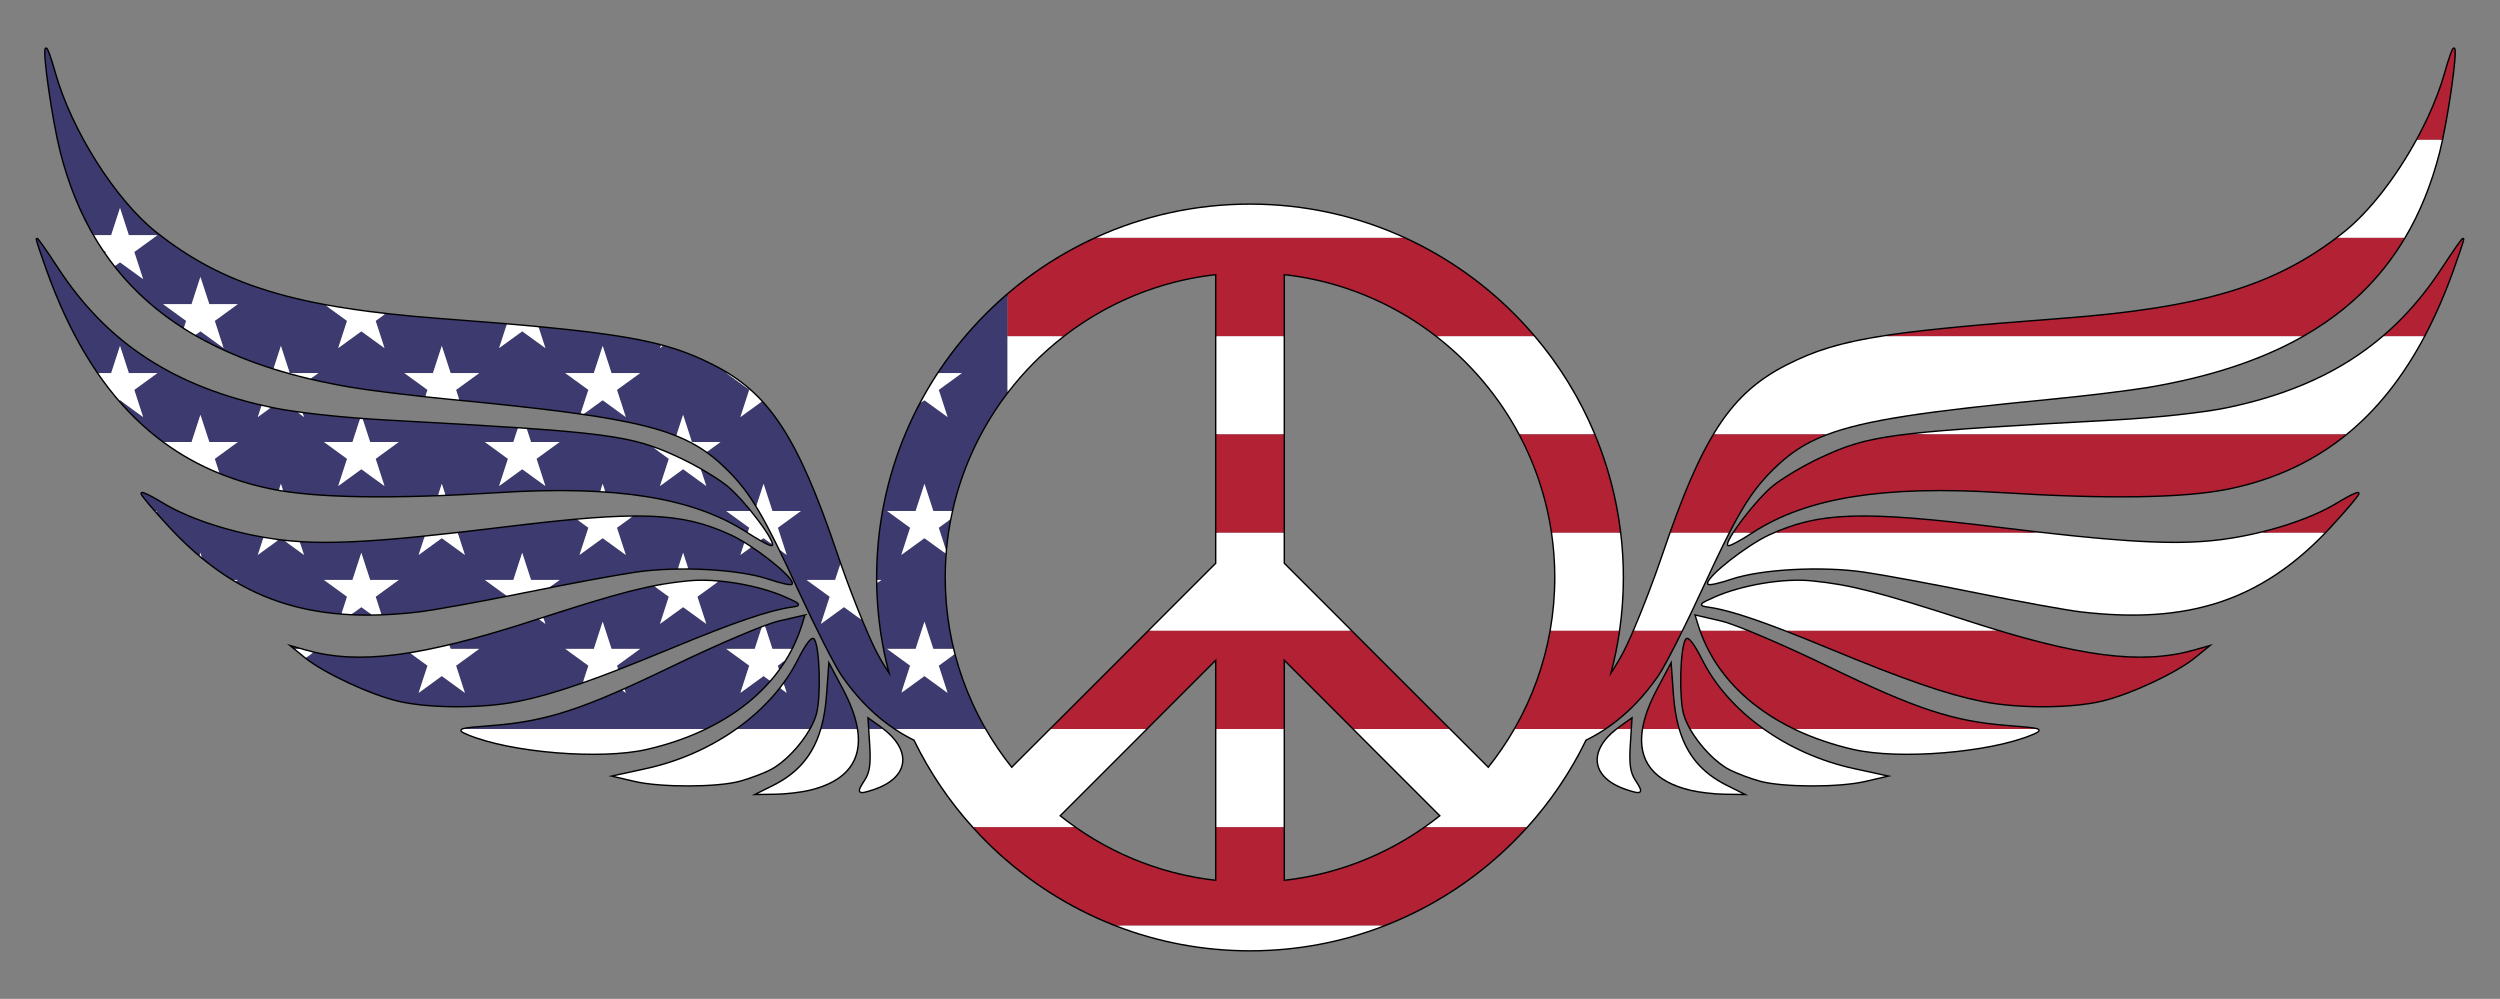 <?xml version="1.0" encoding="utf-8"?>

<!DOCTYPE svg PUBLIC "-//W3C//DTD SVG 1.1//EN" "http://www.w3.org/Graphics/SVG/1.1/DTD/svg11.dtd">
<svg version="1.1" id="Layer_1" xmlns="http://www.w3.org/2000/svg" xmlns:xlink="http://www.w3.org/1999/xlink" x="0px" y="0px"
	 viewBox="0 0 2638 1054" enable-background="new 0 0 2638 1054" xml:space="preserve">
<rect x="0" y="0" width="2638" height="1054" fill="#808080" stroke="none"/>
<g id="America_Flag">
</g>
<g>
	<g>
		<path fill="none" stroke="#000000" stroke-width="3" stroke-miterlimit="10" d="M1319,216.115
			c-216.829,0-393.232,176.403-393.232,393.232s176.403,393.232,393.232,393.232s393.232-176.403,393.232-393.232
			S1535.829,216.115,1319,216.115z M1641.349,609.347c0,76.131-26.546,146.168-70.845,201.381l-216.063-216.061V288.955
			C1515.569,306.659,1641.349,443.581,1641.349,609.347z M1283.558,929.738c-62.358-6.852-119.413-31.558-165.94-68.888
			l165.94-165.941V929.738z M1354.441,694.91l165.94,165.941c-46.526,37.329-103.582,62.036-165.94,68.888V694.91z
			 M1283.558,288.955v305.712l-216.063,216.061c-44.299-55.213-70.845-125.25-70.845-201.381
			C996.651,443.581,1122.43,306.659,1283.558,288.955z"/>
		<g>
			<path fill="none" stroke="#000000" stroke-width="3" stroke-miterlimit="10" d="M1719.55,785.85l1.713-26.902l-11.629,8.281
				c-33.921,24.155-30.809,52.885,7.083,65.393v-0.002c15.992,5.279,16.927,4.255,8.23-9.017
				C1719.552,815.37,1718.25,806.263,1719.55,785.85z"/>
			<path fill="none" stroke="#000000" stroke-width="3" stroke-miterlimit="10" d="M1765.071,733.244l-2.248-31.325l-13.447,25.294
				c-30.46,57.295-18.513,93.495,35.005,106.068l0.002-0.003c8.891,2.089,24.654,3.914,35.028,4.052l18.862,0.256l-16.527-8.246
				C1785.704,811.363,1768.596,782.353,1765.071,733.244z"/>
			<path fill="none" stroke="#000000" stroke-width="3" stroke-miterlimit="10" d="M1795.301,696.137
				c-7.748-15.506-14.221-24.079-16.003-21.196c-5.604,9.067-6.932,60.228-2.032,78.337c5.458,20.187,28.552,48.181,48.128,58.347
				c7.09,3.682,21.378,9.05,31.752,11.929l0.003-0.002c23.695,6.576,83.477,6.729,111.078,0.285l20.958-4.893l-33.065-7.203
				C1884.939,796.236,1823.114,751.793,1795.301,696.137z"/>
			<path fill="none" stroke="#000000" stroke-width="3" stroke-miterlimit="10" d="M1749.332,712.5
				c7.04-10.194,27.495-50.453,45.454-89.466c36.623-79.557,50.596-103.253,75.327-127.739
				c44.062-43.63,87.76-54.763,293.018-74.648c38.039-3.685,85.194-9.437,104.79-12.782
				c173.457-29.61,270.082-107.854,305.74-247.573c8.247-32.313,18.896-105.715,15.789-108.822
				c-0.874-0.873-4.866,10.198-8.87,24.604c-17.001,61.151-63.646,135.07-106.92,169.429
				c-71.228,56.553-148.056,79.925-300.383,91.377c-188.077,14.139-234.588,21.994-287.05,48.476
				c-59.32,29.949-89.13,75.34-131.373,200.074c-12.698,37.49-31.163,83.704-41.034,102.694
				c-21.449,41.27-57.105,78.761-93.519,98.339l0.002,0c-27.997,15.052-22.445,17.49,16.64,7.309
				C1683.13,781.741,1719.839,755.196,1749.332,712.5z"/>
			<path fill="none" stroke="#000000" stroke-width="3" stroke-miterlimit="10" d="M2118.828,766.354
				c-58.062-4.506-96.654-17.19-190.446-62.606c-47.637-23.066-97.678-44.32-112.301-47.696l-26.375-6.091l2.811,9.101
				c19.848,64.253,78.723,111.54,163.112,131.005l-0.001-0.001c48.426,11.169,143.768,3.342,188.622-15.484
				C2156.04,769.633,2154.455,769.12,2118.828,766.354z"/>
			<path fill="none" stroke="#000000" stroke-width="3" stroke-miterlimit="10" d="M2075.543,655.649
				c-93.955-30.45-123.113-37.92-163.926-42c-29.836-2.982-73.823,4.427-102.694,17.297c-15.427,6.878-15.93,7.592-6.287,8.949
				c23.846,3.352,60.397,15.836,126.125,43.073c81.468,33.761,125.47,49.007,163.096,56.515v0.003
				c37.54,7.49,93.152,7.357,125.748-0.302c29.894-7.023,78.789-29.863,98.503-46.011l12.575-10.301l-12.91,3.678
				C2259.734,702.511,2194.098,694.068,2075.543,655.649z"/>
			<path fill="none" stroke="#000000" stroke-width="3" stroke-miterlimit="10" d="M2466.393,531.385
				c-28.142,17.289-76.145,32.589-120.966,38.56c-48.107,6.408-105.595,3.297-236.825-12.816
				c-144.33-17.722-189.314-16.203-241.772,8.164c-23.422,10.882-64.215,42.87-64.215,50.358c0,1.654,10.846-0.666,24.102-5.155
				c31.257-10.587,94.73-14.047,139.786-7.622c19.369,2.762,72.682,12.628,118.48,21.925c45.798,9.297,95.781,18.365,111.078,20.152
				l0.001-0.002c114.703,13.396,191.682-12.68,262.507-88.917c17.309-18.632,30.734-34.615,29.832-35.517
				C2487.498,519.612,2477.594,524.504,2466.393,531.385z"/>
			<path fill="none" stroke="#000000" stroke-width="3" stroke-miterlimit="10" d="M2577.458,283.045
				c-52.248,80.089-123.539,126.397-227.86,148.01c-24.626,5.102-73.902,10.43-119.461,12.916
				c-237.702,12.973-257.373,15.524-309.999,40.189c-17.189,8.057-39.43,21.349-49.423,29.538
				c-16.386,13.426-47.164,53.267-47.164,61.051l0.005,0.004c0,1.71,11.641-4.416,25.869-13.612
				c57.014-36.852,138.076-49.849,262.424-42.08c112.93,7.057,193.22,5.781,239.848-3.811
				c112.498-23.142,188.668-97.22,236.297-229.821c6.053-16.852,11.006-31.712,11.006-33.023S2589.306,264.883,2577.458,283.045z"/>
		</g>
		<g>
			<path fill="none" stroke="#000000" stroke-width="3" stroke-miterlimit="10" d="M918.45,785.85l-1.713-26.902l11.629,8.281
				c33.921,24.155,30.809,52.885-7.083,65.393v-0.002c-15.992,5.279-16.927,4.255-8.23-9.017
				C918.448,815.37,919.749,806.263,918.45,785.85z"/>
			<path fill="none" stroke="#000000" stroke-width="3" stroke-miterlimit="10" d="M872.929,733.244l2.248-31.325l13.447,25.294
				c30.46,57.295,18.513,93.495-35.005,106.068l-0.002-0.003c-8.891,2.089-24.654,3.914-35.028,4.052l-18.862,0.256l16.528-8.246
				C852.296,811.363,869.404,782.353,872.929,733.244z"/>
			<path fill="none" stroke="#000000" stroke-width="3" stroke-miterlimit="10" d="M842.698,696.137
				c7.748-15.506,14.221-24.079,16.003-21.196c5.604,9.067,6.932,60.228,2.032,78.337c-5.458,20.187-28.552,48.181-48.128,58.347
				c-7.09,3.682-21.378,9.05-31.752,11.929l-0.003-0.002c-23.695,6.576-83.477,6.729-111.078,0.285l-20.958-4.893l33.065-7.203
				C753.061,796.236,814.886,751.793,842.698,696.137z"/>
			<path fill="none" stroke="#000000" stroke-width="3" stroke-miterlimit="10" d="M888.668,712.5
				c-7.04-10.194-27.495-50.453-45.454-89.466c-36.623-79.557-50.596-103.253-75.327-127.739
				c-44.062-43.63-87.76-54.763-293.018-74.648c-38.039-3.685-85.194-9.437-104.79-12.782
				c-173.457-29.61-270.082-107.854-305.74-247.573C56.092,127.979,45.442,54.577,48.55,51.47c0.873-0.873,4.866,10.198,8.87,24.604
				c17.001,61.151,63.646,135.07,106.92,169.429c71.228,56.553,148.056,79.925,300.383,91.377
				c188.077,14.139,234.588,21.994,287.05,48.476c59.32,29.949,89.13,75.34,131.373,200.074
				c12.698,37.49,31.163,83.704,41.034,102.694c21.449,41.27,57.105,78.761,93.519,98.339l-0.001,0
				c27.997,15.052,22.445,17.49-16.64,7.309C954.87,781.741,918.161,755.196,888.668,712.5z"/>
			<path fill="none" stroke="#000000" stroke-width="3" stroke-miterlimit="10" d="M519.172,766.354
				c58.062-4.506,96.654-17.19,190.446-62.606c47.638-23.066,97.679-44.32,112.301-47.696l26.375-6.091l-2.811,9.101
				c-19.848,64.253-78.722,111.54-163.112,131.005l0.002-0.001c-48.425,11.169-143.768,3.342-188.622-15.484
				C481.96,769.633,483.545,769.12,519.172,766.354z"/>
			<path fill="none" stroke="#000000" stroke-width="3" stroke-miterlimit="10" d="M562.457,655.649
				c93.955-30.45,123.113-37.92,163.925-42c29.836-2.982,73.823,4.427,102.694,17.297c15.427,6.878,15.93,7.592,6.287,8.949
				c-23.846,3.352-60.397,15.836-126.125,43.073c-81.468,33.761-125.47,49.007-163.096,56.515v0.003
				c-37.54,7.49-93.152,7.357-125.748-0.302c-29.894-7.023-78.789-29.863-98.503-46.011l-12.575-10.301l12.91,3.678
				C378.266,702.511,443.901,694.068,562.457,655.649z"/>
			<path fill="none" stroke="#000000" stroke-width="3" stroke-miterlimit="10" d="M171.607,531.385
				c28.142,17.289,76.145,32.589,120.965,38.56c48.107,6.408,105.595,3.297,236.826-12.816
				c144.33-17.722,189.314-16.203,241.772,8.164c23.422,10.882,64.215,42.87,64.215,50.358c0,1.654-10.846-0.666-24.102-5.155
				c-31.257-10.587-94.73-14.047-139.786-7.622c-19.369,2.762-72.682,12.628-118.48,21.925
				c-45.797,9.297-95.781,18.365-111.078,20.152l-0.001-0.002c-114.703,13.396-191.682-12.68-262.507-88.917
				c-17.309-18.632-30.734-34.615-29.832-35.517C150.502,519.612,160.405,524.504,171.607,531.385z"/>
			<path fill="none" stroke="#000000" stroke-width="3" stroke-miterlimit="10" d="M60.542,283.045
				c52.248,80.089,123.539,126.397,227.86,148.01c24.626,5.102,73.902,10.43,119.461,12.916
				c237.702,12.973,257.373,15.524,309.999,40.189c17.189,8.057,39.43,21.349,49.423,29.538
				c16.386,13.426,47.164,53.267,47.164,61.051l-0.005,0.004c0,1.71-11.641-4.416-25.869-13.612
				c-57.014-36.852-138.076-49.849-262.424-42.08c-112.93,7.057-193.22,5.781-239.848-3.811
				c-112.498-23.142-188.668-97.22-236.297-229.821C43.952,268.578,39,253.718,39,252.407S48.694,264.883,60.542,283.045z"/>
		</g>
	</g>
	<g>
		<path fill="none" d="M1283.558,694.91l-74.363,74.364l-91.576,91.577c5.186,4.161,10.51,8.155,15.95,11.995
			c43.368,30.61,94.582,50.805,149.99,56.893v-56.893V769.274V694.91z"/>
		<path fill="none" d="M1354.441,769.274v103.572v56.893c55.408-6.088,106.622-26.282,149.99-56.893
			c5.44-3.84,10.764-7.834,15.95-11.995l-91.576-91.577l-74.364-74.364V769.274z"/>
		<path fill="none" d="M1283.558,594.667v-32.694v-103.65v-103.65v-65.717c-60.575,6.656-116.151,30.164-161.929,65.717
			c-21.946,17.044-41.627,36.865-58.539,58.917c-28.008,36.522-48.384,79.181-58.728,125.585c-0.668,2.999-1.307,6.008-1.891,9.037
			c-1.999,10.37-3.493,20.917-4.469,31.613c-0.125,1.374-0.235,2.752-0.343,4.131c-0.656,8.381-1.009,16.845-1.009,25.392
			c0,25.927,3.085,51.146,8.896,75.315c0.464,1.93,0.951,3.851,1.45,5.767c7.266,27.926,18.196,54.386,32.237,78.845c0,0,0,0,0,0
			c8.36,14.564,17.81,28.426,28.263,41.454l41.454-41.454l103.651-103.65L1283.558,594.667z"/>
		<path fill="none" d="M1637.861,561.973c-5.466-36.948-17.215-71.876-34.139-103.65c-21.532-40.424-51.422-75.747-87.351-103.65
			c-45.778-35.553-101.354-59.061-161.929-65.717v65.717v103.65v103.65v32.694l70.957,70.957l103.651,103.65l41.454,41.454
			c10.453-13.028,19.902-26.89,28.263-41.454c18.139-31.598,31.091-66.533,37.657-103.65c3.234-18.279,4.925-37.083,4.925-56.277
			C1641.349,593.255,1640.149,577.439,1637.861,561.973z"/>
		<path fill="none" d="M39.044,252.329c-0.026,0.008-0.044,0.029-0.044,0.078c0,0.069,0.017,0.184,0.044,0.327V252.329z"/>
		<path fill="#3C3A6E" d="M371.237,647.934c6.72,0.306,13.581,0.419,20.591,0.347l-10.535-7.638L371.237,647.934z"/>
		<path fill="#3C3A6E" d="M835.069,684.661c4.19-8.192,7.675-16.733,10.414-25.599l2.811-9.101l-26.375,6.091
			c-3.257,0.752-8.279,2.395-14.631,4.743l7.745,23.866H835.069z"/>
		<path fill="#3C3A6E" d="M821.957,706.051c2.091-2.893,4.08-5.844,5.97-8.847l-7.15,5.212L821.957,706.051z"/>
		<path fill="#3C3A6E" d="M812.314,718.19l-6.626-4.819l-24.404,17.749l9.326-28.736l-24.368-17.722h30.18l7.312-22.53
			c-22.577,8.597-58.991,24.61-94.116,41.617c-18.87,9.137-35.502,16.947-50.511,23.635l1.213,3.737l-3.646-2.657
			c-58.09,25.711-91.757,34.342-137.502,37.892c-15.719,1.22-24.803,2.002-29.044,2.919h252.979
			C771.089,755.994,794.443,738.737,812.314,718.19z"/>
		<path fill="#3C3A6E" d="M109.681,264.511c0.523,0.776,1.057,1.543,1.587,2.313l0.305-0.937L109.681,264.511z"/>
		<path fill="#3C3A6E" d="M928.366,767.229l-11.629-8.281l0.657,10.326h13.73C930.231,768.589,929.318,767.907,928.366,767.229z"/>
		<path fill="#3C3A6E" d="M875.177,701.919l-2.248,31.325c-0.966,13.461-2.961,25.402-6.078,36.03h37.233
			c-2.022-12.423-7.164-26.458-15.46-42.061L875.177,701.919z"/>
		<path fill="#3C3A6E" d="M842.698,696.137c-4.404,8.812-9.665,17.341-15.677,25.52l3.071,9.463l-6.603-4.802
			c-12.475,15.935-27.842,30.434-45.335,42.956h75.625c3.18-5.551,5.606-11.011,6.953-15.996c4.9-18.109,3.572-69.27-2.032-78.337
			C856.919,672.058,850.446,680.631,842.698,696.137z"/>
		<path fill="#3C3A6E" d="M164.937,540.032c4.27,4.849,9.199,10.298,14.495,15.999c10.232,11.014,20.595,20.975,31.179,29.927
			l0.87-2.675l1.535,4.695c10.929,9.056,22.105,17.033,33.627,23.98h4.324l-1.952,1.418c33.368,19.625,69.696,30.638,111.467,33.893
			l5.717-17.616l-24.351-17.695h30.084l9.323-28.674l9.323,28.674h30.163l-24.351,17.695l5.966,18.383
			c12.693-0.455,25.866-1.486,39.585-3.088l0.001,0.002c13.24-1.546,52.466-8.548,92.471-16.431l-22.79-16.561h30.084l9.323-28.674
			l9.323,28.674h30.163l-10.215,7.406c37.978-7.432,75.598-14.266,91.198-16.491c13.461-1.92,28.569-2.95,43.968-3.179l5.336-16.411
			l5.326,16.379c32.732,0.297,65.388,4.137,85.156,10.833c13.256,4.49,24.102,6.809,24.102,5.155
			c0-5.505-22.049-24.252-43.034-38.119l-11.067,8.024l4.061-12.49c-5.067-3.106-9.909-5.79-14.175-7.772
			c-30.321-14.084-58.145-20.535-104.1-20.049l-16.069,11.651l9.319,28.66l-24.377-17.714l-24.432,17.714l9.377-28.675
			l-11.628-8.431c-22.792,1.994-49.058,4.897-79.862,8.679c-16.571,2.035-31.962,3.861-46.31,5.488l7.458,22.938l-24.377-17.714
			l-24.432,17.714l6.262-19.149c-60.55,6.158-99.642,7.853-131.549,5.856l4.322,13.293l-20.146-14.639
			c-2.445-0.265-4.858-0.554-7.247-0.866l-21.338,15.505l5.816-17.887c-40.318-7.053-81.171-20.875-106.251-36.283
			c-11.202-6.881-21.105-11.773-22.007-10.871c-0.61,0.609,5.33,8.112,14.585,18.661h1.935L164.937,540.032z"/>
		<path fill="#3C3A6E" d="M596.468,684.661h30.18l9.306-28.674l9.306,28.674h30.18l-24.431,17.768l1.146,3.532
			c16.818-6.517,35.643-14.109,57.084-22.994c65.729-27.237,102.279-39.72,126.125-43.073c9.642-1.356,9.14-2.071-6.287-8.949
			c-19.798-8.826-46.704-15.082-71.281-17.182l-21.913,15.888l9.363,28.685l-24.432-17.714l-24.377,17.714l9.304-28.671
			l-15.029-10.897c-26.853,5.199-58.631,14.435-117.265,33.327l2.025,6.24l-6.58-4.771c-2.115,0.683-4.252,1.374-6.435,2.082
			c-33.224,10.767-62.291,19.178-88.157,25.359l1.186,3.653h30.18l-24.431,17.768l9.311,28.69l-24.377-17.768l-24.432,17.768
			l9.37-28.705l-17.905-13.022c-41.241,6.749-73.572,6.26-102.83-0.717l-7.379,5.367c20.367,16.088,68.041,38.241,97.404,45.139
			c32.596,7.659,88.208,7.792,125.748,0.302v-0.003c19.768-3.945,41.307-10.032,69.104-19.811l5.633-17.256L596.468,684.661z"/>
		<path fill="#3C3A6E" d="M998.003,579.825c0.976-10.695,2.47-21.242,4.469-31.613l-11.929,8.669L998.003,579.825z"/>
		<polygon fill="#3C3A6E" points="309.318,682.871 311.504,684.661 315.603,684.661 		"/>
		<polygon fill="#3C3A6E" points="720.802,624.766 720.802,624.767 720.802,624.767 		"/>
		<polygon fill="#3C3A6E" points="381.294,624.767 381.294,624.766 381.294,624.767 		"/>
		<path fill="#3C3A6E" d="M50.005,285.429c15.026,41.834,32.897,77.837,53.849,108.259h13.456l9.323-28.674l9.323,28.674h30.163
			l-24.425,17.709l9.304,28.671l-24.365-17.76l-0.462,0.337c14.471,16.732,30.193,31.29,47.217,43.747h28.787l9.306-28.674
			l9.36,28.674h30.126l-24.358,17.754l4.725,14.56c17.271,7.053,35.58,12.556,54.969,16.544c2.582,0.531,5.284,1.032,8.072,1.512
			l2.032-6.263l2.261,6.967c37.435,5.883,92.123,7.492,163.687,4.822l3.826-11.789l3.73,11.494
			c17.752-0.725,36.485-1.698,56.24-2.932c40.056-2.503,75.614-2.847,107.329-0.937l2.474-7.625l2.58,7.95
			c64.206,4.413,112.374,18.345,150.041,42.691c0.179,0.116,0.357,0.229,0.535,0.344l1.508-4.637l-24.376-17.674h25.073
			c-8.368-10.237-17.384-20.03-24.031-25.476c-6.032-4.943-16.529-11.745-27.681-18.133l5.642,17.285l-24.432-17.768l-24.377,17.768
			l9.311-28.69l-16.635-12.099c-26.623-9.349-57.843-14.088-133.216-19.344l4.438,13.675h30.18l-24.368,17.722l9.326,28.736
			l-24.404-17.749l-24.404,17.749l9.315-28.705l-24.358-17.754h30.102l4.649-14.326c-35.654-2.393-80.612-4.935-138.509-8.095
			c-8.303-0.453-16.728-1.002-25.106-1.625l7.803,24.046h30.18l-24.358,17.754l9.315,28.705l-24.404-17.749l-24.404,17.749
			l9.315-28.705l-24.358-17.754h30.102l7.876-24.268c-21.559-1.651-42.654-3.791-60.366-6.103l1.313,4.047l-6.505-4.741
			c-10.139-1.397-18.97-2.843-25.865-4.272c-1.036-0.215-2.049-0.448-3.079-0.667l-13.281,9.681l3.825-11.786
			c-97.528-22.674-165.2-68.402-215.325-145.236c-11.409-17.489-20.816-30.915-21.498-30.716v0.405
			C39.529,255.301,44.272,269.467,50.005,285.429z"/>
		<path fill="#3C3A6E" d="M1006.996,690.428l-16.445,11.987l9.315,28.705l-24.404-17.749l-24.404,17.749l9.315-28.705
			l-24.358-17.754h30.18l9.306-28.674l9.306,28.674h20.74c-5.81-24.169-8.896-49.387-8.896-75.315
			c0-8.546,0.353-17.011,1.009-25.392l-22.198-16.095l-24.404,17.695l9.323-28.675l-24.366-17.706h30.18l9.306-28.674l9.306,28.674
			h19.556c10.344-46.405,30.72-89.064,58.728-125.585v-58.917v-43.655c-27.927,23.99-52.464,51.82-72.774,82.671h24.592
			l-24.351,17.695l9.309,28.685l-24.404-17.749l-3.771,2.742c-29.302,55.001-45.923,117.737-45.923,184.285
			c0,0.872,0.017,1.74,0.022,2.61h4.271l-4.245,3.078c0.49,34.309,5.393,67.568,14.17,99.235
			c-5.844-8.443-11.16-17.205-15.807-26.147c-4.015-7.725-9.453-19.955-15.345-34.27l-18.247-13.23l-24.377,17.714l9.305-28.671
			l-24.425-17.709h30.163l5.36-16.486c-1.193-3.398-2.352-6.755-3.466-10.043c-27.881-82.326-50.348-130.084-79.456-161.656
			l-22.406,16.295l9.319-28.717l-24.362-17.664h0.564c-4.802-2.926-9.8-5.691-15.033-8.333
			c-16.506-8.332-32.427-14.819-52.35-20.239l-2.986,2.17l0.887-2.733c-29.422-7.784-67.681-13.363-128.946-19.129l7.095,21.862
			l-24.404-17.695l-24.404,17.695l8.067-24.859c-20.913-1.774-44.112-3.601-70.007-5.548c-20.855-1.568-40.287-3.361-58.491-5.431
			l-9.843,7.152l9.309,28.685l-24.404-17.695l-24.404,17.695l9.309-28.685l-22.352-16.242
			c-78.049-14.396-130.128-37.651-179.507-76.856c-43.274-34.359-89.918-108.278-106.92-169.429
			c-4.005-14.406-7.997-25.477-8.87-24.604c-3.108,3.108,7.542,76.509,15.789,108.822c8.31,32.563,19.936,61.784,35.071,87.831
			h17.918l9.306-28.674l9.306,28.674h30.18l-24.425,17.764l9.304,28.617l-24.365-17.705l-5.233,3.803
			c19.874,25.351,44.013,47.025,72.679,65.228l2.345-7.227l-24.351-17.695h30.102l9.306-28.674l9.36,28.674h30.126l-24.351,17.695
			l9.309,28.685l-24.404-17.695l-5.11,3.705c24.368,14.024,51.765,25.765,82.315,35.344l7.682-23.627l9.312,28.638
			c0.043,0.012,0.086,0.024,0.129,0.036h30.045l-7.838,5.683c13.478,3.176,27.474,6.01,42.024,8.494
			c15.304,2.612,47.417,6.693,78.87,10.11l2.152-6.592l-24.405-17.695h30.163l9.323-28.674l9.323,28.674h30.163l-24.425,17.709
			l3.308,10.193c52.825,5.177,94.573,9.791,128.227,14.599l8.097-24.806l-24.405-17.695h30.163l9.323-28.674l9.323,28.674h30.163
			l-24.425,17.71l9.304,28.671L635.942,422.3l-19.77,14.378c44.662,6.504,74.772,13.41,97.641,22.577l6.989-21.537l9.306,28.674
			h30.18l-14.167,10.303c7.687,5.482,14.722,11.625,21.766,18.6c11.285,11.173,20.33,22.185,30.309,38.411l7.531-23.207
			l9.306,28.674h30.102L820.77,556.88l9.323,28.675l-6.882-4.99c5.904,12.125,12.474,26.115,20.003,42.469
			c17.959,39.013,38.414,79.272,45.454,89.466c16.508,23.898,35.291,42.711,56.718,56.774h93.847
			C1025.192,744.814,1014.263,718.354,1006.996,690.428z"/>
		<path fill="#3C3A6E" d="M802.904,569.879c6.944,3.929,11.539,5.948,11.539,4.874l0.005-0.004c0-0.173-0.033-0.38-0.063-0.583
			l-8.697-6.306L802.904,569.879z"/>
		<path fill="#FFFFFF" d="M150.999,294.503l-9.304-28.617l24.425-17.764h-30.18l-9.306-28.674l-9.306,28.674H99.41
			c3.26,5.61,6.684,11.071,10.271,16.388l1.892,1.376l-0.305,0.937c3.245,4.708,6.623,9.3,10.132,13.777l5.233-3.803
			L150.999,294.503z"/>
		<path fill="#FFFFFF" d="M235.925,367.286l-9.309-28.685l24.351-17.695h-30.126l-9.36-28.674l-9.306,28.674h-30.102l24.351,17.695
			l-2.345,7.227c4.024,2.555,8.127,5.049,12.331,7.468l5.11-3.705L235.925,367.286z"/>
		<path fill="#FFFFFF" d="M356.889,367.286l24.404-17.695l24.404,17.695l-9.309-28.685l9.843-7.152
			c-22.583-2.567-43.263-5.563-62.385-9.09l22.352,16.242L356.889,367.286z"/>
		<path fill="#FFFFFF" d="M551.067,349.591l24.404,17.695l-7.095-21.862c-10.513-0.989-21.707-1.985-33.647-2.997l-8.067,24.859
			L551.067,349.591z"/>
		<path fill="#FFFFFF" d="M699.423,365.116c-0.695-0.189-1.395-0.377-2.099-0.563l-0.887,2.733L699.423,365.116z"/>
		<path fill="#FFFFFF" d="M150.999,440.068l-9.304-28.671l24.425-17.709h-30.163l-9.323-28.674l-9.323,28.674h-13.456
			c7.084,10.286,14.518,19.939,22.317,28.957l0.462-0.337L150.999,440.068z"/>
		<path fill="#FFFFFF" d="M305.847,393.688c7.236,2.006,14.638,3.9,22.207,5.683l7.838-5.683H305.847z"/>
		<path fill="#FFFFFF" d="M288.725,388.641c5.558,1.743,11.225,3.411,16.994,5.011l-9.312-28.638L288.725,388.641z"/>
		<path fill="#FFFFFF" d="M285.323,430.388c-3.183-0.679-6.335-1.38-9.456-2.106l-3.825,11.786L285.323,430.388z"/>
		<path fill="#FFFFFF" d="M319.459,436.021c-1.762-0.23-3.5-0.461-5.192-0.694l6.505,4.741L319.459,436.021z"/>
		<path fill="#FFFFFF" d="M505.666,393.688h-30.163l-9.323-28.674l-9.323,28.674h-30.163l24.405,17.695l-2.152,6.592
			c8.821,0.958,17.589,1.865,25.921,2.672c3.268,0.317,6.494,0.631,9.68,0.943l-3.308-10.193L505.666,393.688z"/>
		<path fill="#FFFFFF" d="M660.319,440.068l-9.304-28.671l24.425-17.71h-30.163l-9.323-28.674l-9.323,28.674h-30.163l24.405,17.695
			l-8.097,24.806c1.14,0.163,2.273,0.326,3.395,0.489l19.77-14.378L660.319,440.068z"/>
		<path fill="#FFFFFF" d="M790.603,411.352l-9.319,28.717l22.406-16.295c-11.104-12.044-23.177-21.733-36.884-30.085h-0.564
			L790.603,411.352z"/>
		<path fill="#FFFFFF" d="M999.866,440.068l-9.309-28.685l24.351-17.695h-24.592c-6.676,10.141-12.892,20.611-18.626,31.374
			l3.771-2.742L999.866,440.068z"/>
		<path fill="#FFFFFF" d="M250.967,466.392h-30.126l-9.36-28.674l-9.306,28.674h-28.787c17.856,13.065,37.145,23.819,57.946,32.314
			l-4.725-14.56L250.967,466.392z"/>
		<path fill="#FFFFFF" d="M341.847,466.392l24.358,17.754l-9.315,28.705l24.404-17.749l24.404,17.749l-9.315-28.705l24.358-17.754
			h-30.18l-7.803-24.046c-0.978-0.073-1.955-0.147-2.932-0.222l-7.876,24.268H341.847z"/>
		<path fill="#FFFFFF" d="M511.621,466.392l24.358,17.754l-9.315,28.705l24.404-17.749l24.404,17.749l-9.326-28.736l24.368-17.722
			h-30.18l-4.438-13.675c-3.098-0.216-6.274-0.433-9.524-0.651l-4.649,14.326H511.621z"/>
		<path fill="#FFFFFF" d="M730.107,466.392l-9.306-28.674l-6.989,21.537c12.548,5.03,22.916,10.741,32.309,17.44l14.167-10.303
			H730.107z"/>
		<path fill="#FFFFFF" d="M696.436,512.851l24.377-17.768l24.432,17.768l-5.642-17.285c-7.323-4.195-14.929-8.211-21.742-11.405
			c-10.213-4.787-19.185-8.74-28.749-12.099l16.635,12.099L696.436,512.851z"/>
		<path fill="#FFFFFF" d="M166.119,539.175h-1.935c0.249,0.284,0.499,0.569,0.753,0.857L166.119,539.175z"/>
		<path fill="#FFFFFF" d="M293.379,570.05c-0.269-0.035-0.539-0.069-0.807-0.105c-4.877-0.65-9.792-1.416-14.715-2.277
			l-5.816,17.887L293.379,570.05z"/>
		<path fill="#FFFFFF" d="M316.45,572.262c-5.461-0.342-10.712-0.792-15.824-1.347l20.146,14.639L316.45,572.262z"/>
		<path fill="#FFFFFF" d="M294.375,516.763c1.404,0.242,2.838,0.476,4.293,0.705l-2.261-6.967L294.375,516.763z"/>
		<path fill="#FFFFFF" d="M462.355,522.29c2.498-0.093,5.017-0.192,7.556-0.295l-3.73-11.494L462.355,522.29z"/>
		<path fill="#FFFFFF" d="M466.168,567.841l24.377,17.714l-7.458-22.938c-12.456,1.412-24.124,2.674-35.089,3.789l-6.262,19.149
			L466.168,567.841z"/>
		<path fill="#FFFFFF" d="M633.48,518.125c1.695,0.102,3.381,0.21,5.054,0.325l-2.58-7.95L633.48,518.125z"/>
		<path fill="#FFFFFF" d="M611.51,585.555l24.432-17.714l24.377,17.714l-9.319-28.66l16.069-11.651
			c-16.582,0.175-35.537,1.257-57.81,3.206l11.628,8.431L611.51,585.555z"/>
		<path fill="#FFFFFF" d="M790.618,556.849l-1.508,4.637c5.086,3.275,9.825,6.147,13.795,8.393l2.784-2.019l8.697,6.306
			c-0.768-5.251-11.267-20.553-23.07-34.991h-25.073L790.618,556.849z"/>
		<path fill="#FFFFFF" d="M792.351,577.531c-2.36-1.56-4.706-3.056-7.006-4.466l-4.061,12.49L792.351,577.531z"/>
		<path fill="#FFFFFF" d="M820.77,556.88l24.366-17.706h-30.102l-9.306-28.674l-7.531,23.207
			c7.395,12.024,15.303,26.914,25.015,46.858l6.882,4.99L820.77,556.88z"/>
		<path fill="#FFFFFF" d="M990.543,556.88l11.929-8.669c0.584-3.029,1.222-6.039,1.891-9.037h-19.556l-9.306-28.674l-9.306,28.674
			h-30.18l24.366,17.706l-9.323,28.675l24.404-17.695l22.198,16.095c0.108-1.379,0.218-2.757,0.343-4.131L990.543,556.88z"/>
		<path fill="#FFFFFF" d="M210.611,585.958c0.801,0.677,1.602,1.354,2.405,2.019l-1.535-4.695L210.611,585.958z"/>
		<path fill="#FFFFFF" d="M246.643,611.957c0.79,0.476,1.579,0.952,2.372,1.418l1.952-1.418H246.643z"/>
		<path fill="#FFFFFF" d="M420.74,611.957h-30.163l-9.323-28.674l-9.323,28.674h-30.084l24.351,17.695l-5.717,17.616
			c3.547,0.276,7.129,0.501,10.756,0.666l10.056-7.291l10.535,7.638c3.471-0.036,6.981-0.119,10.526-0.246l-5.966-18.383
			L420.74,611.957z M381.294,624.767L381.294,624.767L381.294,624.767L381.294,624.767z"/>
		<path fill="#FFFFFF" d="M573.447,652.097c-1.5,0.483-3.019,0.973-4.555,1.469l6.58,4.771L573.447,652.097z"/>
		<path fill="#FFFFFF" d="M560.351,611.957l-9.323-28.674l-9.323,28.674h-30.084l22.79,16.561c6.215-1.225,12.448-2.47,18.607-3.72
			c8.911-1.809,18.107-3.639,27.282-5.435l10.215-7.406H560.351z"/>
		<path fill="#FFFFFF" d="M715.466,599.694c3.544-0.053,7.102-0.064,10.661-0.032l-5.326-16.379L715.466,599.694z"/>
		<path fill="#FFFFFF" d="M696.436,658.337l24.377-17.714l24.432,17.714l-9.363-28.685l21.913-15.888
			c-11.263-0.962-22.037-1.052-31.413-0.115c-12.251,1.225-23.452,2.756-35.671,5.121l15.029,10.897L696.436,658.337z
			 M720.802,624.766L720.802,624.766L720.802,624.766L720.802,624.766z"/>
		<path fill="#FFFFFF" d="M851.089,611.957l24.425,17.709l-9.305,28.671l24.377-17.714l18.247,13.23
			c-7.323-17.79-15.348-38.796-22.222-58.382l-5.36,16.486H851.089z"/>
		<path fill="#FFFFFF" d="M925.79,611.957c0.007,1.026,0.012,2.053,0.026,3.078l4.245-3.078H925.79z"/>
		<path fill="#FFFFFF" d="M322.228,686.548l-6.625-1.887h-4.1l10.389,8.511c0.35,0.287,0.731,0.581,1.099,0.872l7.379-5.367
			C327.632,688.024,324.918,687.315,322.228,686.548z"/>
		<path fill="#FFFFFF" d="M441.737,731.12l24.432-17.768l24.377,17.768l-9.311-28.69l24.431-17.768h-30.18l-1.186-3.653
			c-14.672,3.506-28.313,6.293-41.099,8.386l17.905,13.022L441.737,731.12z"/>
		<path fill="#FFFFFF" d="M651.009,702.43l24.431-17.768h-30.18l-9.306-28.674l-9.306,28.674h-30.18l24.412,17.754l-5.633,17.256
			c11.186-3.935,23.397-8.475,36.907-13.71L651.009,702.43z"/>
		<path fill="#FFFFFF" d="M659.107,727.383c-0.817,0.364-1.625,0.722-2.433,1.079l3.646,2.657L659.107,727.383z"/>
		<path fill="#FFFFFF" d="M766.242,684.661l24.368,17.722l-9.326,28.736l24.404-17.749l6.626,4.819
			c3.416-3.928,6.634-7.975,9.643-12.139l-1.18-3.636l7.15-5.212c2.569-4.083,4.953-8.264,7.142-12.542h-20.036l-7.745-23.866
			c-1.14,0.421-2.331,0.87-3.555,1.336l-7.312,22.53H766.242z"/>
		<path fill="#FFFFFF" d="M827.022,721.657c-1.151,1.566-2.327,3.12-3.533,4.66l6.603,4.802L827.022,721.657z"/>
		<path fill="#FFFFFF" d="M984.807,684.661l-9.306-28.674l-9.306,28.674h-30.18l24.358,17.754l-9.315,28.705l24.404-17.749
			l24.404,17.749l-9.315-28.705l16.445-11.987c-0.499-1.916-0.986-3.837-1.45-5.767H984.807z"/>
		<path fill="#FFFFFF" d="M1641.349,609.347c0,19.193-1.692,37.998-4.925,56.277h71.776c2.648-18.384,4.033-37.171,4.033-56.277
			c0-16.031-0.972-31.839-2.845-47.374h-71.525C1640.149,577.439,1641.349,593.255,1641.349,609.347z"/>
		<polygon fill="#FFFFFF" points="1283.558,594.667 1212.601,665.623 1425.398,665.623 1354.441,594.667 1354.441,561.973 
			1283.558,561.973 		"/>
		<path fill="#FFFFFF" d="M1754.854,585.429c-9.018,26.627-20.944,57.645-30.636,80.195h50.236
			c6.573-13.284,13.626-28.023,20.331-42.589c11.719-25.457,21.116-45.188,29.292-61.061h-61.087
			C1760.323,569.467,1757.615,577.274,1754.854,585.429z"/>
		<path fill="#FFFFFF" d="M1911.617,613.649c-29.836-2.982-73.823,4.427-102.694,17.297c-15.427,6.878-15.93,7.592-6.287,8.949
			c18.041,2.536,43.366,10.306,83.084,25.729h221.659c-10.175-3.067-20.775-6.39-31.836-9.975
			C1981.588,625.199,1952.43,617.728,1911.617,613.649z"/>
		<path fill="#FFFFFF" d="M1816.081,656.052l-26.375-6.091l2.811,9.101c0.682,2.208,1.415,4.394,2.188,6.562h48.48
			C1830.846,660.677,1821.247,657.245,1816.081,656.052z"/>
		<path fill="#FFFFFF" d="M2345.427,569.945c-42.822,5.704-93.077,3.865-196.158-7.972H1874.27c-2.471,1.055-4.947,2.161-7.44,3.319
			c-23.422,10.882-64.215,42.87-64.215,50.358c0,1.654,10.846-0.666,24.102-5.155c31.257-10.587,94.73-14.047,139.786-7.622
			c19.369,2.762,72.682,12.628,118.48,21.925c45.798,9.297,95.781,18.365,111.078,20.152l0.001-0.002
			c111.666,13.042,187.578-11.334,256.867-82.974h-65.807C2373.37,565.373,2359.248,568.104,2345.427,569.945z"/>
		<path fill="#FFFFFF" d="M1823.552,574.749l0.005,0.004c0,1.658,10.943-4.05,24.576-12.78h-18.345
			C1825.962,567.886,1823.552,572.572,1823.552,574.749z"/>
		<path fill="#FFFFFF" d="M2473.66,245.502c-2.364,1.877-4.735,3.715-7.114,5.52h70.325c15.972-26.775,28.169-56.95,36.79-90.73
			c0.969-3.798,1.972-8.168,2.981-12.92h-25.887C2529.127,187.024,2500.734,224.006,2473.66,245.502z"/>
		<path fill="#FFFFFF" d="M1319,216.115c-57.694,0-112.525,12.49-161.933,34.907h323.865
			C1431.525,228.605,1376.694,216.115,1319,216.115z"/>
		<path fill="#FFFFFF" d="M918.45,785.85c1.3,20.413-0.002,29.52-5.396,37.753c-8.697,13.272-7.762,14.296,8.23,9.017v0.002
			c36.828-12.158,40.791-39.638,9.841-63.348h-13.73L918.45,785.85z"/>
		<path fill="#FFFFFF" d="M1117.619,860.851l91.576-91.577H1108.95l-41.454,41.454c-10.453-13.028-19.902-26.89-28.263-41.454
			h-93.847c6.308,4.14,12.834,7.888,19.612,11.209c16.385,33.755,37.468,64.821,62.378,92.363h106.193
			C1128.128,869.006,1122.805,865.012,1117.619,860.851z"/>
		<path fill="#FFFFFF" d="M493.75,774.582c44.855,18.826,140.197,26.653,188.622,15.484l-0.002,0.001
			c22.073-5.091,42.396-12.089,60.736-20.793H490.127C484.757,770.436,487.162,771.816,493.75,774.582z"/>
		<path fill="#FFFFFF" d="M1716.716,832.622v-0.002c15.992,5.28,16.927,4.255,8.23-9.017c-5.395-8.234-6.696-17.341-5.397-37.753
			l1.055-16.577h-13.73C1675.925,792.984,1679.889,820.464,1716.716,832.622z"/>
		<path fill="#FFFFFF" d="M1570.504,810.728l-41.454-41.454h-100.245l91.576,91.577c-5.186,4.161-10.51,8.155-15.95,11.995h106.193
			c24.91-27.543,45.993-58.608,62.378-92.363c6.778-3.32,13.304-7.069,19.612-11.209h-93.847
			C1590.406,783.838,1580.957,797.7,1570.504,810.728z"/>
		<path fill="#FFFFFF" d="M816.254,829.341l-16.528,8.246l18.862-0.256c10.374-0.138,26.137-1.963,35.028-4.052l0.002,0.003
			c38.944-9.149,55.867-30.813,50.465-64.007h-37.233C858.595,797.418,842.417,816.291,816.254,829.341z"/>
		<path fill="#FFFFFF" d="M681.879,811.741l-33.065,7.203l20.958,4.893c27.6,6.444,87.383,6.291,111.078-0.285l0.003,0.002
			c10.374-2.879,24.663-8.247,31.752-11.929c14.742-7.656,31.477-25.422,41.175-42.351h-75.625
			C750.404,789.139,717.303,804.025,681.879,811.741z"/>
		<path fill="#FFFFFF" d="M1955.629,790.066l-0.001-0.001c48.426,11.169,143.768,3.342,188.622-15.484
			c6.588-2.765,8.993-4.146,3.623-5.308h-252.979C1913.233,777.977,1933.556,784.975,1955.629,790.066z"/>
		<path fill="#FFFFFF" d="M1784.381,833.281l0.002-0.003c8.891,2.089,24.654,3.914,35.028,4.052l18.862,0.256l-16.527-8.246
			c-26.163-13.05-42.341-31.922-50.597-60.067h-37.233C1728.514,802.468,1745.438,824.132,1784.381,833.281z"/>
		<rect x="1283.558" y="769.274" fill="#FFFFFF" width="70.883" height="103.572"/>
		<path fill="#FFFFFF" d="M1825.395,811.625c7.09,3.682,21.378,9.05,31.752,11.929l0.003-0.002
			c23.695,6.576,83.477,6.729,111.078,0.285l20.958-4.893l-33.065-7.203c-35.423-7.716-68.525-22.603-96.275-42.467h-75.625
			C1793.918,786.203,1810.653,803.969,1825.395,811.625z"/>
		<path fill="#FFFFFF" d="M1886.227,385.355c-32.297,16.306-55.846,37.194-77.417,72.967h117.745
			c41.531-16.018,106.723-25.095,236.576-37.675c38.039-3.685,85.194-9.437,104.79-12.782
			c63.914-10.91,117.384-28.433,161.229-53.193h-438.885C1941.534,362.062,1914.756,370.954,1886.227,385.355z"/>
		<path fill="#FFFFFF" d="M1121.629,354.672h-58.539v58.917C1080.002,391.537,1099.683,371.716,1121.629,354.672z"/>
		<path fill="#FFFFFF" d="M1603.722,458.323h78.348c-15.826-37.906-37.421-72.823-63.683-103.65H1516.37
			C1552.299,382.576,1582.19,417.899,1603.722,458.323z"/>
		<rect x="1283.558" y="354.672" fill="#FFFFFF" width="70.883" height="103.65"/>
		<path fill="#FFFFFF" d="M2349.598,431.055c-24.626,5.102-73.902,10.43-119.461,12.916
			c-108.548,5.924-171.624,9.675-213.139,14.351h458.108c32.386-26.213,59.772-60.617,82.619-103.65h-42.229
			C2471.666,392.327,2417.667,416.953,2349.598,431.055z"/>
		<path fill="#FFFFFF" d="M1319,1002.579c49.604,0,97.086-9.246,140.83-26.083h-281.66
			C1221.914,993.333,1269.396,1002.579,1319,1002.579z"/>
		<path fill="#B22134" d="M2580.579,76.073c-6.365,22.892-16.884,47.573-29.824,71.298h25.887
			c7.579-35.681,15.55-93.16,12.808-95.902C2588.576,50.596,2584.584,61.668,2580.579,76.073z"/>
		<path fill="#B22134" d="M2577.458,283.045c-18.156,27.831-38.62,51.573-61.962,71.627h42.229
			c11.153-21.008,21.228-44.068,30.27-69.243c6.053-16.852,11.006-31.712,11.006-33.023S2589.306,264.883,2577.458,283.045z"/>
		<path fill="#B22134" d="M2173.277,336.879c-85.801,6.45-142.13,11.593-183.011,17.793h438.885
			c46.377-26.189,81.972-60.487,107.721-103.65h-70.325C2397.248,303.591,2320.548,325.807,2173.277,336.879z"/>
		<path fill="#B22134" d="M1121.629,354.672c45.778-35.553,101.354-59.061,161.929-65.717v65.717h70.883v-65.717
			c60.575,6.656,116.151,30.164,161.929,65.717h102.016c-37.413-43.915-84.292-79.531-137.454-103.65h-323.865
			c-34.21,15.521-65.817,35.806-93.977,59.996v43.655H1121.629z"/>
		<path fill="#B22134" d="M1920.139,484.161c-17.189,8.057-39.43,21.349-49.423,29.538c-11.803,9.671-31.071,33.046-40.927,48.275
			h18.345c0.428-0.274,0.859-0.551,1.293-0.832c57.014-36.852,138.076-49.849,262.424-42.08
			c112.93,7.057,193.22,5.781,239.848-3.811c47.389-9.748,88.33-28.536,123.408-56.928h-458.108
			C1967.602,463.886,1948.733,470.759,1920.139,484.161z"/>
		<path fill="#B22134" d="M1762.99,561.973h61.087c17.373-33.734,29.218-50.027,46.035-66.677
			c16.187-16.029,32.325-27.671,56.443-36.973h-117.745C1793.352,483.959,1778.908,517.246,1762.99,561.973z"/>
		<path fill="#B22134" d="M1637.861,561.973h71.525c-4.377-36.29-13.716-71.073-27.317-103.65h-78.348
			C1620.646,490.097,1632.395,525.025,1637.861,561.973z"/>
		<path fill="#B22134" d="M2466.393,531.385c-19.464,11.957-48.43,22.962-79.272,30.588h65.807c1.885-1.948,3.765-3.924,5.64-5.942
			c17.309-18.632,30.734-34.615,29.832-35.517C2487.498,519.612,2477.594,524.504,2466.393,531.385z"/>
		<path fill="#B22134" d="M2108.602,557.129c-137.47-16.879-184.814-16.303-234.332,4.844h274.999
			C2136.546,560.512,2123.02,558.899,2108.602,557.129z"/>
		<rect x="1283.558" y="458.323" fill="#B22134" width="70.883" height="103.65"/>
		<path fill="#B22134" d="M1713.82,688.123c-4.647,8.941-9.963,17.704-15.807,26.147c4.39-15.839,7.8-32.079,10.186-48.646h-71.776
			c-6.566,37.117-19.518,72.052-37.657,103.65h93.847c21.427-14.063,40.21-32.876,56.719-56.774
			c4.411-6.388,14.091-24.582,25.122-46.877h-50.236C1720.264,674.823,1716.68,682.621,1713.82,688.123z"/>
		<path fill="#B22134" d="M1721.263,758.948l-11.629,8.281c-0.952,0.678-1.865,1.36-2.758,2.045h13.73L1721.263,758.948z"/>
		<path fill="#B22134" d="M1928.382,703.749c-30.808-14.917-62.609-29.069-85.197-38.125h-48.48
			c15.852,44.409,50.819,80.221,100.188,103.65h252.979c-4.24-0.918-13.325-1.7-29.044-2.92
			C2060.766,761.848,2022.174,749.165,1928.382,703.749z"/>
		<path fill="#B22134" d="M1928.761,682.967c81.468,33.761,125.47,49.007,163.096,56.515v0.003
			c37.54,7.49,93.152,7.357,125.748-0.302c29.894-7.023,78.789-29.863,98.503-46.011l12.575-10.301l-12.91,3.678
			c-50.809,14.473-109.51,8.882-208.393-20.925h-221.659C1898.5,670.587,1912.76,676.336,1928.761,682.967z"/>
		<polygon fill="#B22134" points="1212.601,665.623 1108.95,769.274 1209.195,769.274 1283.558,694.91 1283.558,769.274 
			1354.441,769.274 1354.441,694.91 1428.805,769.274 1529.05,769.274 1425.398,665.623 		"/>
		<path fill="#B22134" d="M1762.823,701.919l-13.447,25.294c-8.295,15.603-13.438,29.638-15.46,42.061h37.233
			c-3.117-10.627-5.112-22.569-6.078-36.03L1762.823,701.919z"/>
		<path fill="#B22134" d="M1795.301,696.137c-7.748-15.506-14.221-24.079-16.003-21.196c-5.604,9.067-6.932,60.228-2.032,78.337
			c1.348,4.984,3.774,10.445,6.953,15.996h75.625C1831.833,749.221,1809.273,724.096,1795.301,696.137z"/>
		<polygon fill="#B22134" points="778.154,769.274 853.78,769.274 853.78,769.274 778.155,769.274 		"/>
		<polygon fill="#B22134" points="743.107,769.274 743.107,769.274 490.128,769.274 490.127,769.274 		"/>
		<polygon fill="#B22134" points="1039.233,769.274 945.386,769.274 945.386,769.274 1039.233,769.274 		"/>
		<polygon fill="#B22134" points="866.851,769.274 904.083,769.274 904.083,769.274 866.851,769.274 		"/>
		<polygon fill="#B22134" points="931.124,769.274 931.124,769.274 917.394,769.274 917.394,769.274 		"/>
		<path fill="#B22134" d="M1354.441,929.738v-56.893h-70.883v56.893c-55.408-6.088-106.622-26.282-149.99-56.893h-106.193
			c41.098,45.442,92.635,81.265,150.794,103.65h281.66c58.159-22.385,109.696-58.208,150.794-103.65h-106.193
			C1461.063,903.456,1409.849,923.65,1354.441,929.738z"/>
	</g>
</g>
</svg>
